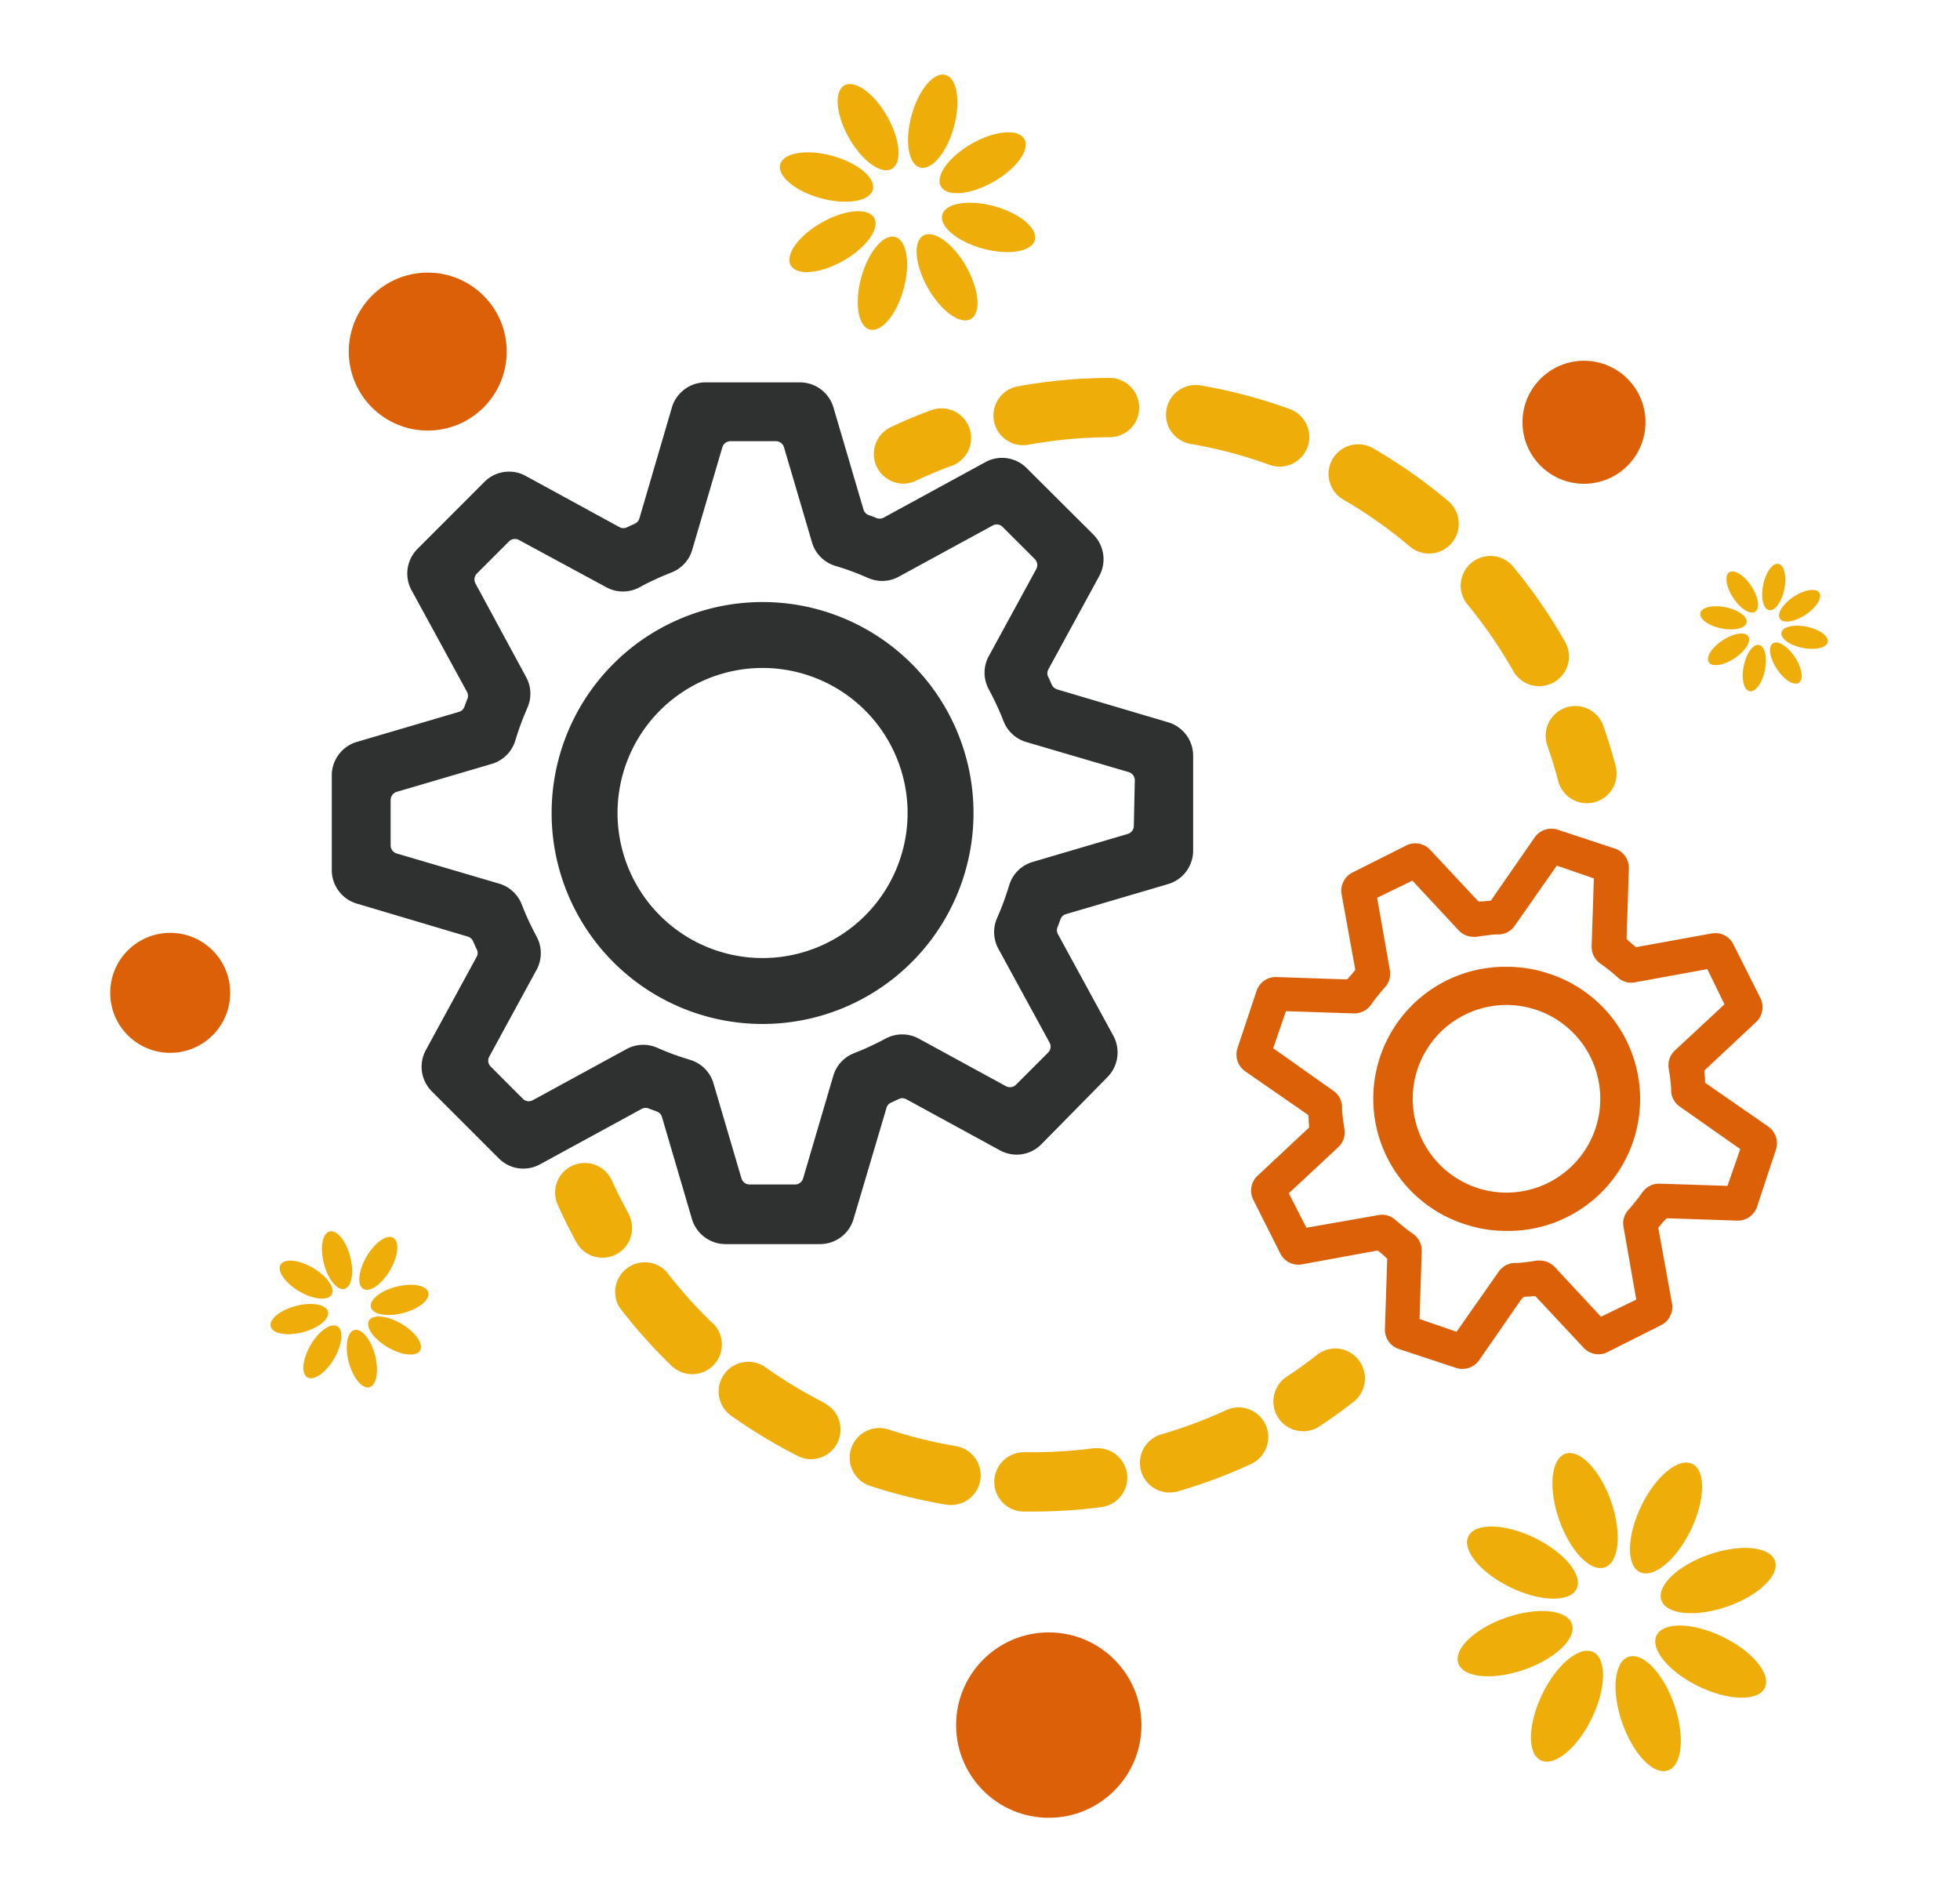 <svg id="Layer_2" data-name="Layer 2" xmlns="http://www.w3.org/2000/svg" viewBox="0 0 297.33 285.33"><defs><style>.cls-1{fill:#2f3131;}.cls-2{fill:#efad0a;}.cls-3{fill:#db6007;}</style></defs><title>Artboard 2</title><path class="cls-1" d="M177.24,109.57l-16.87-5a1.27,1.27,0,0,1-.79-.67c-.19-.41-.37-.82-.56-1.22a1.23,1.23,0,0,1,0-1.12l7.75-14.21a5.32,5.32,0,0,0-.9-6.26L155.74,71a5.26,5.26,0,0,0-6.26-.9l-15.42,8.41a1.4,1.4,0,0,1-.63.16,1.34,1.34,0,0,1-.4-.07c-.42-.17-.85-.33-1.28-.48a1.26,1.26,0,0,1-.76-.83l-4.56-15.5A5.3,5.3,0,0,0,121.37,58H107a5.32,5.32,0,0,0-5.07,3.79L97,78.62a1.26,1.26,0,0,1-.67.8L95.08,80a1.26,1.26,0,0,1-.51.11,1.21,1.21,0,0,1-.61-.16L79.75,72.19a5.17,5.17,0,0,0-2.52-.65,5.26,5.26,0,0,0-3.74,1.55L63.33,83.26a5.29,5.29,0,0,0-.91,6.25l8.42,15.43a1.25,1.25,0,0,1,.09,1c-.17.42-.33.85-.48,1.28a1.26,1.26,0,0,1-.83.76l-15.5,4.56a5.3,5.3,0,0,0-3.79,5.06V132a5.3,5.3,0,0,0,3.79,5.06l16.82,5a1.29,1.29,0,0,1,.81.68c.18.42.37.84.57,1.25a1.2,1.2,0,0,1,0,1.12l-7.72,14.17a5.29,5.29,0,0,0,.9,6.26l10.17,10.17a5.22,5.22,0,0,0,3.73,1.55,5.28,5.28,0,0,0,2.52-.65l15.39-8.39a1.36,1.36,0,0,1,.64-.17,1.16,1.16,0,0,1,.42.08l1.29.48a1.2,1.2,0,0,1,.76.82l4.55,15.49a5.32,5.32,0,0,0,5.07,3.79h14.38a5.3,5.3,0,0,0,5.06-3.79l5-16.87a1.24,1.24,0,0,1,.67-.79l1.21-.56a1.13,1.13,0,0,1,.51-.12,1.36,1.36,0,0,1,.62.16l14.2,7.75a5.35,5.35,0,0,0,2.53.65,5.23,5.23,0,0,0,3.73-1.55L168,163.38a5.32,5.32,0,0,0,.9-6.26l-8.41-15.42a1.25,1.25,0,0,1-.09-1c.17-.42.32-.85.48-1.28a1.23,1.23,0,0,1,.82-.76l15.51-4.56A5.3,5.3,0,0,0,181,129V114.63A5.29,5.29,0,0,0,177.24,109.57ZM172,125.27a1.28,1.28,0,0,1-.91,1.22l-14.43,4.25a5.25,5.25,0,0,0-3.54,3.46l-.28.88c-.37,1.18-.81,2.35-1.28,3.47l-.33.76a5.31,5.31,0,0,0,.22,4.6l7.77,14.24a1.27,1.27,0,0,1-.22,1.51l-4.88,4.88a1.26,1.26,0,0,1-.9.37,1.28,1.28,0,0,1-.61-.15l-13.22-7.21a5.24,5.24,0,0,0-2.53-.65,5.3,5.3,0,0,0-2.44.6l-.81.42c-1.1.57-2.22,1.09-3.35,1.55l-.77.31a5.27,5.27,0,0,0-3.08,3.4l-4.58,15.57a1.28,1.28,0,0,1-1.22.92h-6.9a1.3,1.3,0,0,1-1.23-.92l-4.24-14.41a5.25,5.25,0,0,0-3.47-3.55l-.88-.28c-1.19-.37-2.36-.8-3.49-1.28l-.77-.33a5.2,5.2,0,0,0-2.06-.42,5.35,5.35,0,0,0-2.53.65l-14.21,7.75a1.27,1.27,0,0,1-1.52-.22l-4.87-4.88a1.27,1.27,0,0,1-.22-1.51l7.19-13.19a5.27,5.27,0,0,0,0-5l-.42-.81c-.58-1.11-1.1-2.24-1.56-3.38l-.31-.77a5.28,5.28,0,0,0-3.41-3.09l-15.53-4.57a1.28,1.28,0,0,1-.92-1.22v-6.9a1.3,1.3,0,0,1,.92-1.23l14.43-4.24a5.28,5.28,0,0,0,3.54-3.47l.27-.87c.38-1.19.81-2.35,1.29-3.47l.32-.77a5.22,5.22,0,0,0-.22-4.59L72.12,88.49A1.29,1.29,0,0,1,72.34,87l4.87-4.87a1.3,1.3,0,0,1,.91-.38,1.32,1.32,0,0,1,.61.16L92,89.09a5.25,5.25,0,0,0,5,0l.81-.43c1.09-.56,2.22-1.08,3.35-1.54l.77-.31a5.26,5.26,0,0,0,3.08-3.41l4.57-15.56a1.3,1.3,0,0,1,1.23-.92h6.9a1.28,1.28,0,0,1,1.22.92l4.25,14.43a5.27,5.27,0,0,0,3.46,3.54l.88.27c1.18.38,2.35.81,3.47,1.29l.76.32a5.23,5.23,0,0,0,4.6-.22l14.24-7.76a1.29,1.29,0,0,1,.61-.16,1.23,1.23,0,0,1,.9.38l4.88,4.87a1.29,1.29,0,0,1,.22,1.52l-7.21,13.22a5.24,5.24,0,0,0,0,5l.35.67c.61,1.18,1.18,2.4,1.68,3.63l.25.63a5.27,5.27,0,0,0,3.4,3.08l15.57,4.57a1.29,1.29,0,0,1,.91,1.23Z"/><path class="cls-1" d="M115.68,91.32a32,32,0,1,0,32,32A32,32,0,0,0,115.68,91.32Zm0,54a22,22,0,1,1,22-22A22,22,0,0,1,115.68,145.32Z"/><path class="cls-2" d="M202.53,204.54a4.5,4.5,0,0,0-2.77,1c-1.48,1.15-3,2.26-4.58,3.29a4.5,4.5,0,0,0,5,7.51c1.76-1.16,3.5-2.41,5.16-3.71a4.51,4.51,0,0,0,.77-6.32A4.45,4.45,0,0,0,202.53,204.54Z"/><path class="cls-2" d="M187.9,213.48a4.51,4.51,0,0,0-1.88.41,69.5,69.5,0,0,1-9.82,3.67,4.5,4.5,0,0,0,1.25,8.83,4.45,4.45,0,0,0,1.25-.18,78.72,78.72,0,0,0,11.09-4.15,4.5,4.5,0,0,0-1.89-8.58Z"/><path class="cls-2" d="M125.13,212.83a70.74,70.74,0,0,1-9-5.43,4.5,4.5,0,0,0-5.22,7.34,81,81,0,0,0,10.14,6.12,4.62,4.62,0,0,0,2,.48,4.5,4.5,0,0,0,2-8.51Z"/><path class="cls-2" d="M166.53,219.67c-.2,0-.4,0-.6,0a71.56,71.56,0,0,1-9.3.61h-1.26a4.5,4.5,0,0,0-.07,9h1.38a80.48,80.48,0,0,0,10.43-.68,4.51,4.51,0,0,0,3.87-5A4.51,4.51,0,0,0,166.53,219.67Z"/><path class="cls-2" d="M108.08,200.7a72.12,72.12,0,0,1-7-7.83A4.5,4.5,0,0,0,94,198.35a80.42,80.42,0,0,0,7.88,8.83,4.5,4.5,0,0,0,6.25-6.48Z"/><path class="cls-2" d="M145,219.35a69.73,69.73,0,0,1-10.18-2.51,4.5,4.5,0,1,0-2.81,8.55,79.47,79.47,0,0,0,11.5,2.84,4.74,4.74,0,0,0,.75.06,4.5,4.5,0,0,0,.74-8.94Z"/><path class="cls-2" d="M95.33,184.06c-.9-1.64-1.75-3.33-2.52-5a4.49,4.49,0,0,0-4.1-2.65,4.49,4.49,0,0,0-4.1,6.35c.86,1.92,1.82,3.84,2.84,5.69a4.5,4.5,0,1,0,7.88-4.35Z"/><path class="cls-2" d="M137,73.36a4.37,4.37,0,0,0,1.91-.43c1.7-.79,3.44-1.53,5.19-2.18A4.5,4.5,0,1,0,141,62.32c-2,.74-4,1.57-5.86,2.47A4.5,4.5,0,0,0,137,73.36Z"/><path class="cls-2" d="M168.29,57.32a79.45,79.45,0,0,0-13.88,1.28A4.5,4.5,0,0,0,156,67.46a70.18,70.18,0,0,1,12.3-1.14A4.51,4.51,0,0,0,171.51,65a4.45,4.45,0,0,0,1.3-3.19A4.51,4.51,0,0,0,168.29,57.32Z"/><path class="cls-2" d="M237.85,100.78a4.54,4.54,0,0,0-.43-3.42A79.75,79.75,0,0,0,229.5,85.9a4.5,4.5,0,0,0-6.93,5.74,70.18,70.18,0,0,1,7,10.17,4.52,4.52,0,0,0,3.92,2.27,4.57,4.57,0,0,0,2.22-.58A4.52,4.52,0,0,0,237.85,100.78Z"/><path class="cls-2" d="M208.3,68a4.5,4.5,0,0,0-6.15,1.63,4.43,4.43,0,0,0-.46,3.41,4.48,4.48,0,0,0,2.09,2.74,70.1,70.1,0,0,1,10.09,7.12A4.5,4.5,0,1,0,219.69,76,79.81,79.81,0,0,0,208.3,68Z"/><path class="cls-2" d="M198.35,67.81a4.5,4.5,0,0,0-2.69-5.76,78.18,78.18,0,0,0-13.49-3.58,3.81,3.81,0,0,0-.75-.07,4.5,4.5,0,0,0-.77,8.94,69.35,69.35,0,0,1,11.94,3.17,4.44,4.44,0,0,0,1.53.27A4.5,4.5,0,0,0,198.35,67.81Z"/><path class="cls-2" d="M245.09,116.17c-.54-2-1.17-4.09-1.87-6.08a4.51,4.51,0,0,0-4.25-3,4.51,4.51,0,0,0-4.24,6c.62,1.77,1.18,3.58,1.65,5.39a4.5,4.5,0,0,0,8.71-2.29Z"/><path class="cls-3" d="M268.24,170.88l-9.59-6.65,0-.57c0-.27-.06-.55-.07-.86v-.45l7.83-7.33a3.09,3.09,0,0,0,.64-3.63l-4.1-8.15a3.05,3.05,0,0,0-2.75-1.7,3.51,3.51,0,0,0-.55.05l-11.47,2.08-.44-.37a8.09,8.09,0,0,1-.66-.57l-.33-.31.35-10.7a3.09,3.09,0,0,0-2.11-3l-8.66-2.86a2.9,2.9,0,0,0-1-.16,3.09,3.09,0,0,0-2.53,1.33l-6.64,9.58-.59.06a7.39,7.39,0,0,1-.85.06l-.45,0-7.32-7.83a3.06,3.06,0,0,0-3.63-.65l-8.16,4.1a3.09,3.09,0,0,0-1.64,3.3l2.08,11.47-.37.45c-.18.21-.36.43-.57.66l-.31.33-10.81-.36a3.07,3.07,0,0,0-2.92,2.11L187.72,159a3.12,3.12,0,0,0,1.17,3.5l9.57,6.63.06.59c0,.27,0,.55.06.87l0,.45-7.82,7.31a3.09,3.09,0,0,0-.64,3.63l4.1,8.15a3.05,3.05,0,0,0,2.75,1.7,3.51,3.51,0,0,0,.55-.05L209,189.68l.44.36c.22.18.44.36.67.58l.33.31-.35,10.69a3.09,3.09,0,0,0,2.11,3l8.66,2.86a2.9,2.9,0,0,0,1,.16,3.09,3.09,0,0,0,2.53-1.33l6.38-9.2.36-.39.46-.05c.28,0,.56,0,.88-.06l.45,0,7.32,7.83a3.06,3.06,0,0,0,3.63.65L252,201a3.09,3.09,0,0,0,1.64-3.3l-2.08-11.47.38-.46c.18-.21.35-.42.57-.65l.31-.33,10.8.36a3.07,3.07,0,0,0,2.92-2.11l2.87-8.66A3.11,3.11,0,0,0,268.24,170.88Zm-6.19,9-10.37-.34a3.11,3.11,0,0,0-2.5,1.27l-.34.47c-.47.65-1,1.28-1.48,1.86l-.35.4a3,3,0,0,0-.72,2.59l1.93,11-5.35,2.6-7-7.52a3.09,3.09,0,0,0-2.25-1,2.7,2.7,0,0,0-.49,0l-.58.09a23.48,23.48,0,0,1-2.35.27l-.52,0a3.12,3.12,0,0,0-2.34,1.33l-6.38,9.11-5.62-1.94.34-10.27a3.07,3.07,0,0,0-1.27-2.6l-.47-.34c-.66-.47-1.28-1-1.87-1.48l-.4-.35a3,3,0,0,0-2-.77,2.71,2.71,0,0,0-.56.05l-10.93,1.92L195.51,181l7.51-7a3.06,3.06,0,0,0,.93-2.74l-.09-.58a23.54,23.54,0,0,1-.27-2.37l0-.52a3.07,3.07,0,0,0-1.33-2.34L193.14,159l1.94-5.62,10.38.34a3.11,3.11,0,0,0,2.49-1.27l.34-.47c.47-.65,1-1.27,1.48-1.86l.35-.39a3.08,3.08,0,0,0,.72-2.6l-1.93-10.95,5.35-2.6,7,7.52a3.09,3.09,0,0,0,2.25,1,2.7,2.7,0,0,0,.49,0l.58-.09c.78-.12,1.57-.22,2.35-.27l.52,0a3,3,0,0,0,2.34-1.33l6.38-9.11,5.62,1.94-.34,10.28a3.08,3.08,0,0,0,1.27,2.6l.47.34a22.2,22.2,0,0,1,1.85,1.48l.4.35a3.11,3.11,0,0,0,2,.77,3.51,3.51,0,0,0,.55-.05L259,147l2.6,5.34-7.52,7a3.08,3.08,0,0,0-.94,2.74l.08.48c.14.84.23,1.69.29,2.54l0,.43a3.06,3.06,0,0,0,1.32,2.33L264,174.3Z"/><path class="cls-3" d="M228.55,186.71a19.81,19.81,0,0,1-6.28-1,20,20,0,0,1,6.31-39.06,19.81,19.81,0,0,1,6.28,1,20,20,0,0,1-6.31,39.06Zm0-34.27a14.23,14.23,0,0,0-4.48,27.74,14.06,14.06,0,0,0,4.45.72A14.23,14.23,0,0,0,233,153.16,14.06,14.06,0,0,0,228.58,152.44Z"/><ellipse class="cls-2" cx="126.29" cy="36.66" rx="7.28" ry="3.33" transform="translate(-1.61 67.25) rotate(-29.64)"/><ellipse class="cls-2" cx="133.86" cy="42.97" rx="7.28" ry="3.33" transform="translate(56.97 160.66) rotate(-74.64)"/><ellipse class="cls-2" cx="143.67" cy="42.07" rx="3.33" ry="7.28" transform="translate(-2.01 76.55) rotate(-29.64)"/><ellipse class="cls-2" cx="149.97" cy="34.5" rx="3.33" ry="7.28" transform="translate(76.97 169.97) rotate(-74.64)"/><ellipse class="cls-2" cx="149.07" cy="24.69" rx="7.28" ry="3.33" transform="translate(7.29 76.95) rotate(-29.64)"/><ellipse class="cls-2" cx="141.5" cy="18.39" rx="7.28" ry="3.33" transform="translate(86.28 149.96) rotate(-74.64)"/><ellipse class="cls-2" cx="131.69" cy="19.29" rx="3.33" ry="7.28" transform="translate(7.69 67.65) rotate(-29.64)"/><ellipse class="cls-2" cx="125.39" cy="26.86" rx="3.33" ry="7.28" transform="translate(66.27 140.65) rotate(-74.64)"/><ellipse class="cls-2" cx="262.22" cy="98.51" rx="3.58" ry="1.64" transform="translate(-10.88 160.79) rotate(-33.44)"/><ellipse class="cls-2" cx="266.14" cy="101.35" rx="3.58" ry="1.64" transform="translate(113.5 341.77) rotate(-78.44)"/><ellipse class="cls-2" cx="270.92" cy="100.59" rx="1.64" ry="3.58" transform="translate(-10.59 165.93) rotate(-33.44)"/><ellipse class="cls-2" cx="273.76" cy="96.67" rx="1.64" ry="3.58" transform="translate(124.18 345.5) rotate(-78.44)"/><ellipse class="cls-2" cx="273" cy="91.89" rx="3.58" ry="1.64" transform="translate(-5.45 165.64) rotate(-33.44)"/><ellipse class="cls-2" cx="269.08" cy="89.05" rx="3.58" ry="1.64" transform="translate(127.91 334.82) rotate(-78.44)"/><ellipse class="cls-2" cx="264.3" cy="89.81" rx="1.64" ry="3.58" transform="translate(-5.74 160.5) rotate(-33.44)"/><ellipse class="cls-2" cx="261.46" cy="93.72" rx="1.64" ry="3.58" transform="translate(117.23 331.09) rotate(-78.44)"/><ellipse class="cls-2" cx="45.4" cy="200.09" rx="4.49" ry="2.06" transform="translate(-48.96 17.9) rotate(-14.6)"/><ellipse class="cls-2" cx="48.9" cy="205.06" rx="4.49" ry="2.06" transform="translate(-152.71 143.46) rotate(-59.6)"/><ellipse class="cls-2" cx="54.89" cy="206.09" rx="2.06" ry="4.49" transform="translate(-50.17 20.48) rotate(-14.6)"/><ellipse class="cls-2" cx="59.85" cy="202.59" rx="2.06" ry="4.49" transform="translate(-145.17 151.68) rotate(-59.6)"/><ellipse class="cls-2" cx="60.88" cy="196.6" rx="4.49" ry="2.06" transform="matrix(0.97, -0.25, 0.25, 0.97, -47.58, 21.69)"/><ellipse class="cls-2" cx="57.38" cy="191.64" rx="4.49" ry="2.06" transform="translate(-136.94 144.15) rotate(-59.6)"/><ellipse class="cls-2" cx="51.4" cy="190.6" rx="2.06" ry="4.49" transform="matrix(0.97, -0.25, 0.25, 0.97, -46.38, 19.11)"/><ellipse class="cls-2" cx="46.43" cy="194.11" rx="2.06" ry="4.49" transform="translate(-144.48 135.92) rotate(-59.6)"/><ellipse class="cls-2" cx="229.83" cy="249.33" rx="9.12" ry="4.18" transform="translate(-69.09 89.23) rotate(-19.16)"/><ellipse class="cls-2" cx="237.72" cy="258.82" rx="9.12" ry="4.18" transform="translate(-98.84 359.95) rotate(-64.16)"/><ellipse class="cls-2" cx="250.02" cy="259.95" rx="4.18" ry="9.12" transform="translate(-71.46 96.44) rotate(-19.16)"/><ellipse class="cls-2" cx="259.51" cy="252.06" rx="4.18" ry="9.12" transform="translate(-80.46 375.74) rotate(-64.16)"/><ellipse class="cls-2" cx="260.64" cy="239.76" rx="9.12" ry="4.18" transform="translate(-64.25 98.81) rotate(-19.16)"/><ellipse class="cls-2" cx="252.74" cy="230.27" rx="9.12" ry="4.18" transform="translate(-64.67 357.36) rotate(-64.16)"/><ellipse class="cls-2" cx="240.45" cy="229.14" rx="4.18" ry="9.12" transform="translate(-61.88 91.6) rotate(-19.16)"/><ellipse class="cls-2" cx="230.96" cy="237.04" rx="4.18" ry="9.12" transform="translate(-83.05 341.57) rotate(-64.16)"/><circle class="cls-3" cx="64.89" cy="53.33" r="11.98"/><circle class="cls-3" cx="240.29" cy="64.05" r="9.33"/><circle class="cls-3" cx="25.82" cy="150.6" r="9.1"/><circle class="cls-3" cx="159.1" cy="261.67" r="14.06"/></svg>